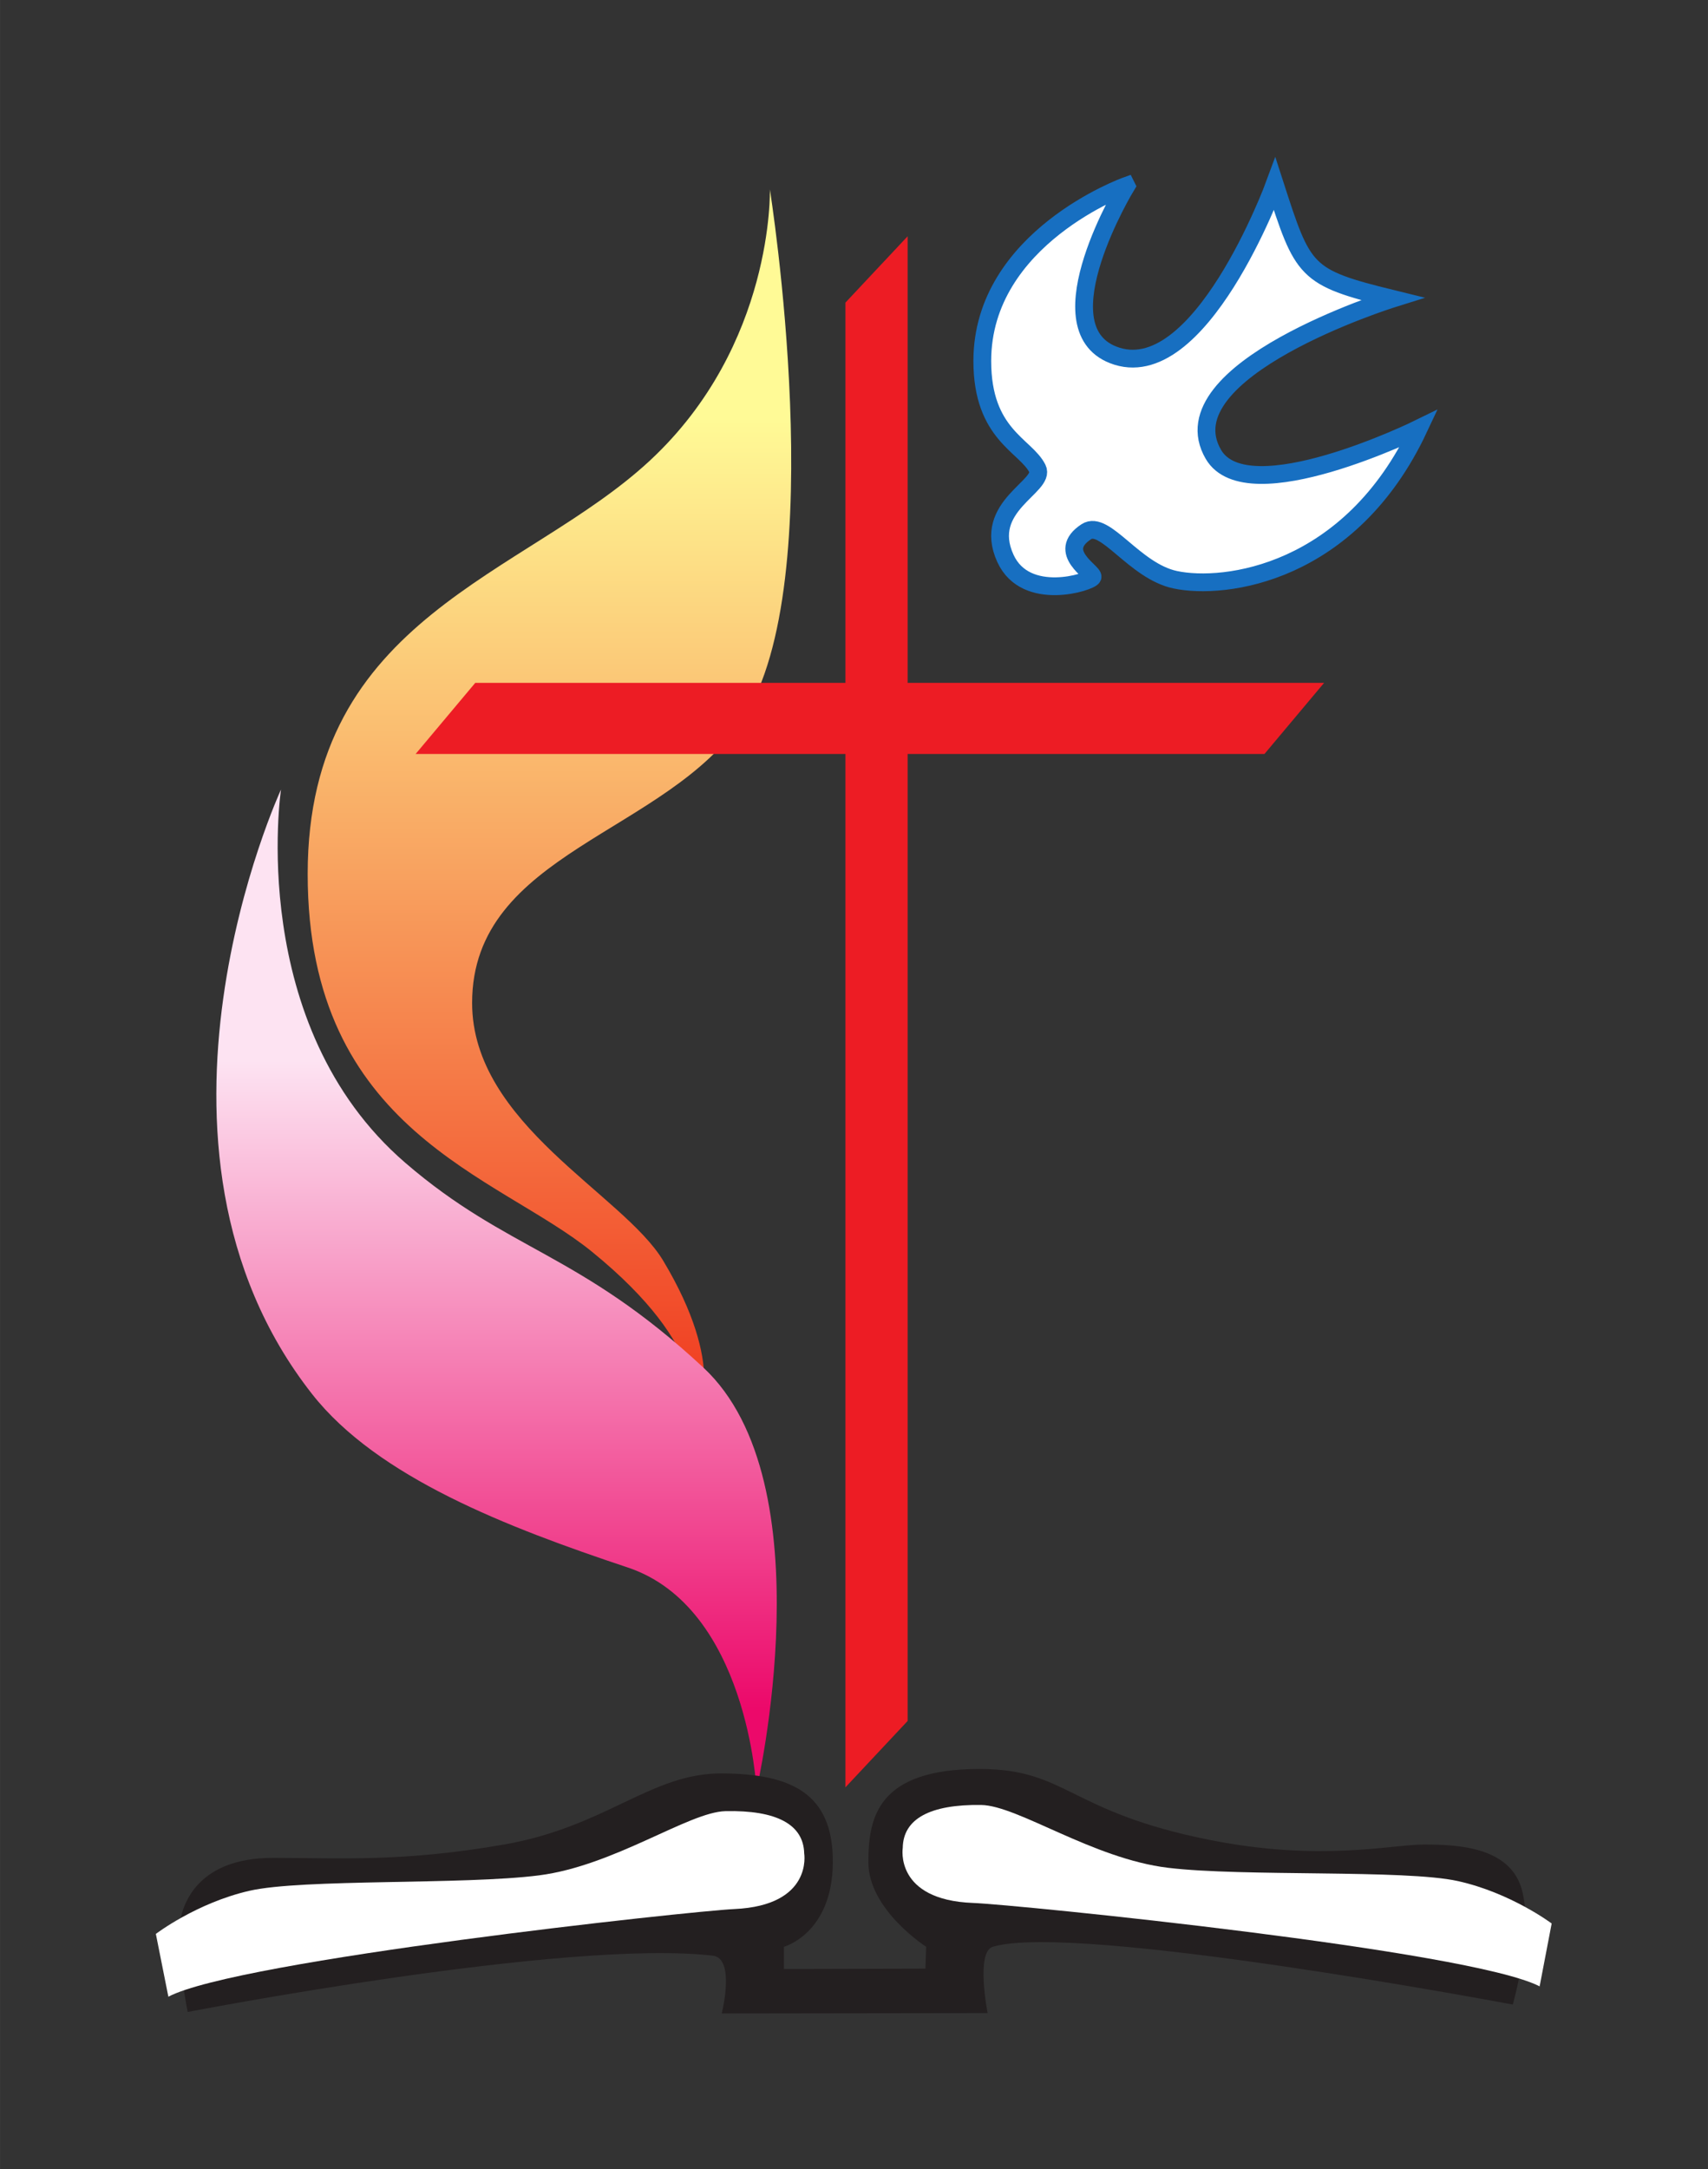 <?xml version="1.0" encoding="UTF-8"?>
<svg data-bbox="2 2.35 17.906 23.464" viewBox="0 0 21.906 27.814" height="105.124" width="82.796" xmlns="http://www.w3.org/2000/svg" data-type="ugc">
    <rect x="0" y="0" width="21.906" height="27.814" fill="#333333" stroke="none"/>
    <g>
        <defs>
            <clipPath id="c89cf2fc-89a3-4c45-9e07-3469a86c1e10" clipPathUnits="userSpaceOnUse">
                <path d="M0 600h800V0H0Z"/>
            </clipPath>
            <clipPath id="2848b6ba-54a0-4eed-bd37-177296273864" clipPathUnits="userSpaceOnUse">
                <path d="M0 600h800V0H0Z"/>
            </clipPath>
            <clipPath id="10bae612-8d31-4db4-b7b1-4131eda52023" clipPathUnits="userSpaceOnUse">
                <path d="M0 600h800V0H0Z"/>
            </clipPath>
            <clipPath id="e3826ecd-787f-4990-a771-250793e460b7" clipPathUnits="userSpaceOnUse">
                <path d="M0 600h800V0H0Z"/>
            </clipPath>
            <clipPath id="a986fdef-f182-42b3-9694-4011afc020fb" clipPathUnits="userSpaceOnUse">
                <path d="M0 600h800V0H0Z"/>
            </clipPath>
            <clipPath id="1f9c3319-51e8-4601-8d62-f4aba8defd0a" clipPathUnits="userSpaceOnUse">
                <path d="M0 600h800V0H0Z"/>
            </clipPath>
            <linearGradient id="a054f1b1-3e3b-4c47-a905-4334d951222e" spreadMethod="pad" gradientTransform="matrix(0 -275.062 -275.062 0 318.401 508)" gradientUnits="userSpaceOnUse" y2="0" x2="1" y1="0" x1="0">
                <stop offset="0" stop-color="#fffa96"/>
                <stop offset=".185" stop-color="#fffa96"/>
                <stop offset="1" stop-color="#f03a1f"/>
            </linearGradient>
            <linearGradient id="d3030b47-d87e-43b9-97c0-9aa1d830fabc" spreadMethod="pad" gradientTransform="matrix(0 -225 -225 0 306.5 373)" gradientUnits="userSpaceOnUse" y2="0" x2="1" y1="0" x1="0">
                <stop offset="0" stop-color="#fde3f2"/>
                <stop offset=".27" stop-color="#fde3f2"/>
                <stop offset=".921" stop-color="#ec096a"/>
                <stop offset="1" stop-color="#ec096a"/>
            </linearGradient>
        </defs>
        <g clip-path="url(#c89cf2fc-89a3-4c45-9e07-3469a86c1e10)" transform="matrix(.057 -0 -0 -.057 -11.102 31.385)">
            <path d="M368 508s1-35-27-61-77-35-77-93 42.84-67.759 64-85c27-22 22-35 23-36s7.295 10.175-7 34c-9 15-43 30.741-43 58 0 34.015 44 38 61 64 20.092 30.729 6 119 6 119" fill="url(#a054f1b1-3e3b-4c47-a905-4334d951222e)"/>
        </g>
        <g clip-path="url(#2848b6ba-54a0-4eed-bd37-177296273864)" transform="matrix(.057 -0 -0 -.057 -11.102 31.385)">
            <path d="M258 373s-37-80 7-136c14.737-18.757 44-30 71-39s29-50 29-50 16 69-12 95-43.903 26.111-67 46c-36 31-28 84-28 84" fill="url(#d3030b47-d87e-43b9-97c0-9aa1d830fabc)"/>
        </g>
        <g clip-path="url(#10bae612-8d31-4db4-b7b1-4131eda52023)" transform="matrix(.057 -0 -0 -.057 -11.102 31.385)">
            <path d="M535.166 99.667s4.75 16.5 2 26-14.414 10-22 10c-7.416 0-23.166-3.917-48 1-32.133 6.362-32.166 16-52 16-23 0-25-10.95-25-21 0-10.667 13-19 13-19L403 107.75l-31.834-.083v5s10.914 2.969 11 19c.084 15.583-9.416 19.919-25 20-15.916.083-26-12-49-16s-36.703-3-52-3C239 132.667 235 121.958 235 115.25c0-7.417 2-17.25 2-17.25s85.25 16.5 118.166 12.667c5.147-.6 2-13 2-13L417 97.75s-2.731 13.746 1.166 14.917c18.584 5.583 117-13 117-13" fill="#231f20"/>
        </g>
        <g clip-path="url(#e3826ecd-787f-4990-a771-250793e460b7)" transform="matrix(.057 -0 -0 -.057 -11.102 31.385)">
            <path d="M397.899 134.92c.096 6.528 6.145 9.816 17.644 9.647 8.249-.122 25.075-12.078 42.047-14.129s53.25-.334 65.213-2.987 21.111-9.544 21.111-9.544l-2.709-14.145c-15.632 8.111-117.741 18.397-127.487 18.766-17.736.671-15.819 12.392-15.819 12.392" fill="#ffffff"/>
            <path d="M375.723 133.663c-.145 6.528-6.219 9.771-17.716 9.516-8.248-.183-24.984-12.265-41.94-14.444-16.956-2.177-53.247-.732-65.189-3.474s-21.039-9.7-21.039-9.7l2.814-14.124c15.571 8.227 117.601 19.275 127.344 19.717 17.73.803 15.726 12.509 15.726 12.509" fill="#ffffff"/>
        </g>
        <g clip-path="url(#a986fdef-f182-42b3-9694-4011afc020fb)" transform="matrix(.057 -0 -0 -.057 -11.102 31.385)">
            <path d="M448.198 508.799s-32.403-11.6-32.4-39.4c.002-16.599 9.771-18.938 12.402-24.199 2-4-12.599-8.4-7.2-20.2 4.59-10.03 19.204-5.28 19.601-4.2s-8.401 5.6-1.403 10.199c4.192 2.754 10.793-8.839 20.002-10.799 11.085-2.36 39.401 1.2 54.798 33.999.273.243-38.544-18.938-46.2-5.8-11.047 18.957 40.2 35 40.2 35-19.693 4.832-20.001 6-26.4 25.8 0 0-16.912-46.096-36.399-38.399-16.199 6.4 2.999 37.999 2.999 37.999" fill="#ffffff"/>
            <path d="M448.198 508.799s-32.403-11.6-32.4-39.4c.002-16.599 9.771-18.938 12.402-24.199 2-4-12.599-8.4-7.2-20.2 4.59-10.03 19.204-5.28 19.601-4.2s-8.401 5.6-1.403 10.199c4.192 2.754 10.793-8.839 20.002-10.799 11.085-2.36 39.401 1.2 54.798 33.999 0 0-38.544-18.938-46.2-5.8-11.047 18.957 40.2 35 40.2 35-19.693 4.832-20.001 6-26.4 25.8 0 0-16.912-46.096-36.399-38.399-16.199 6.4 2.999 37.999 2.999 37.999z" fill="#ffffff" stroke="#176fc1" stroke-width="4"/>
        </g>
        <g clip-path="url(#1f9c3319-51e8-4601-8d62-f4aba8defd0a)" transform="matrix(.057 -0 -0 -.057 -11.102 31.385)">
            <path d="m385 148.533 14 14.934v334l-14-14.933z" fill="#ed1c24"/>
            <path d="M492.71 397h-191l-13.419-16H479.29Z" fill="#ed1c24"/>
        </g>
    </g>
</svg>
